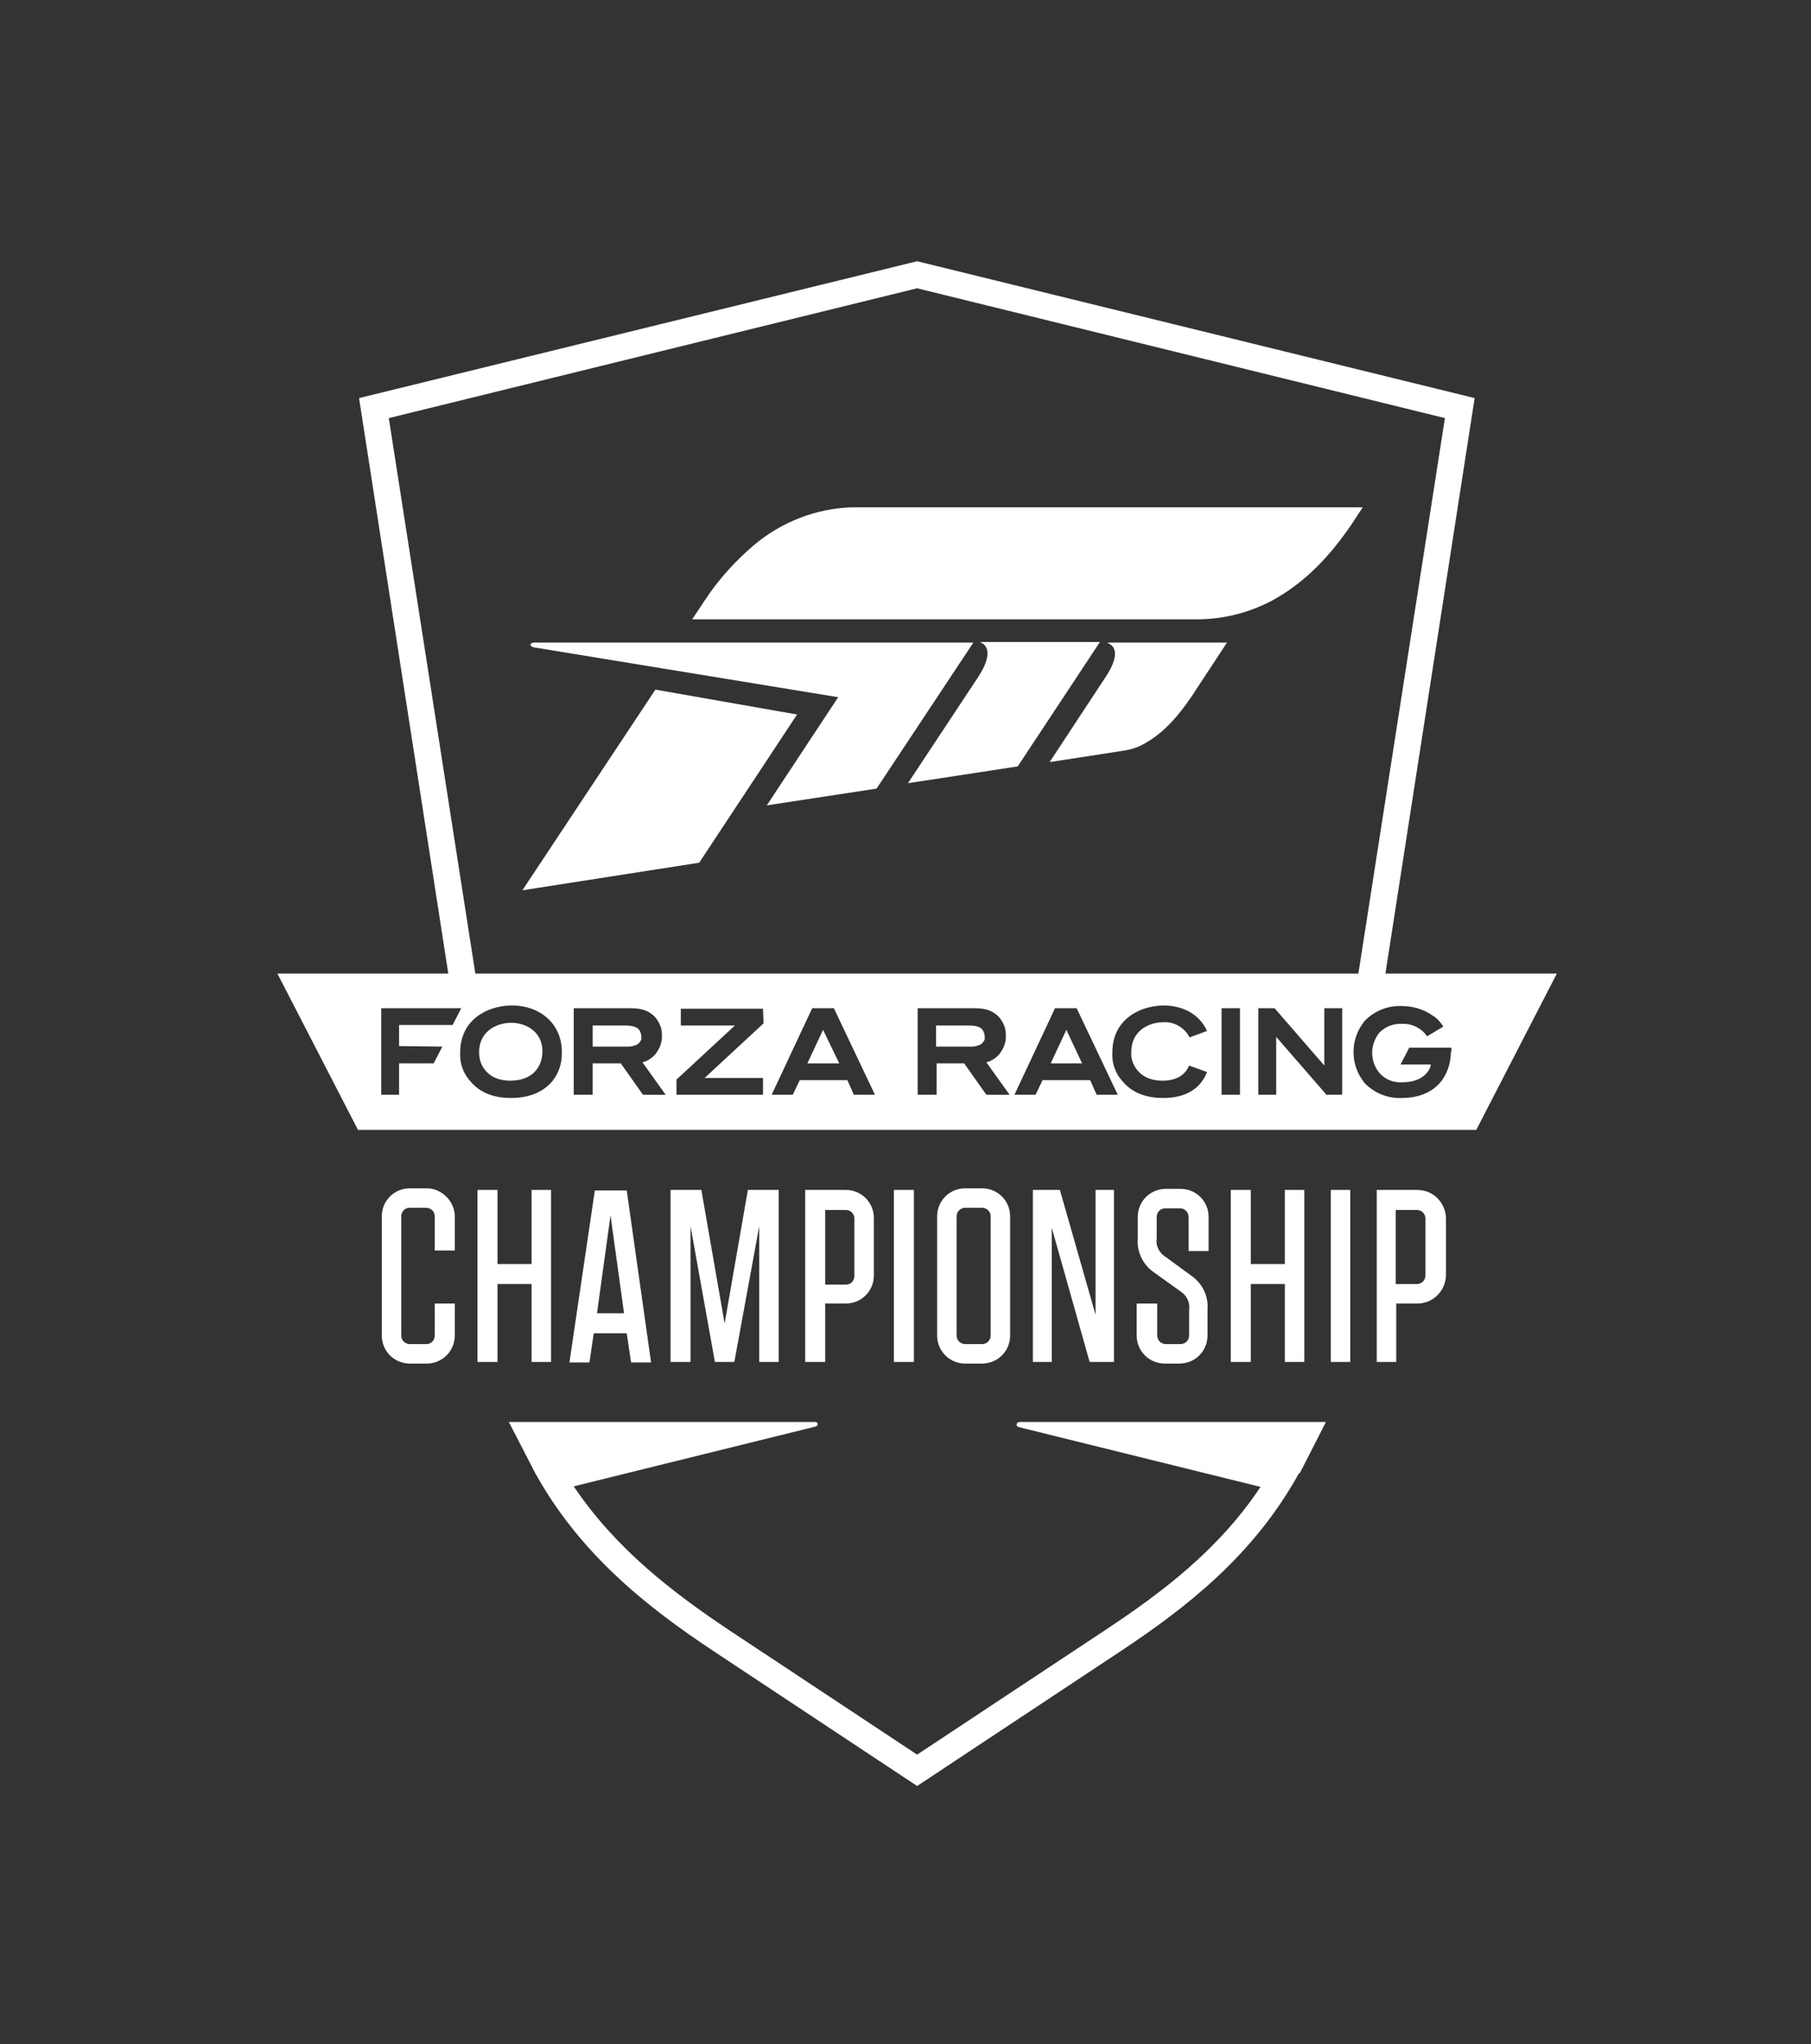 <?xml version="1.0" encoding="utf-8"?>
<!-- Generator: Adobe Illustrator 24.2.1, SVG Export Plug-In . SVG Version: 6.00 Build 0)  -->
<svg version="1.1" id="Layer_1" xmlns="http://www.w3.org/2000/svg" xmlns:xlink="http://www.w3.org/1999/xlink" x="0px" y="0px"
	 viewBox="0 0 334.9 377.9" style="enable-background:new 0 0 334.9 377.9;" xml:space="preserve">
<rect x="0" y="0" width="334.9" height="377.9" fill="#333333" stroke="none"/>
<style type="text/css">
	.st0{fill:#FFFFFF;}
</style>
<path class="st0" d="M115.8,189.6h-6.2v3.9h6.3c0.5,0,1,0,1.4-0.2c0.6-0.1,1-0.5,1.3-1.1v-0.1c0,0,0,0,0-0.1c0,0,0-0.1,0-0.1V192
	c0,0,0-0.1,0-0.1v-0.1c0,0,0-0.1,0-0.1c0,0,0-0.1,0-0.1l0,0c0-0.4-0.2-0.9-0.4-1.2c-0.3-0.4-1-0.8-2.5-0.8L115.8,189.6z"/>
<polygon class="st0" points="194.3,196.6 200.1,196.6 197.2,190.4 194.3,196.6 "/>
<polygon class="st0" points="149.3,196.6 155.2,196.6 152.2,190.4 149.3,196.6 "/>
<path class="st0" d="M179.3,189.6h-6.2v3.9h6.3c0.5,0,1,0,1.4-0.2c0.6-0.1,1-0.5,1.3-1.1v-0.1c0,0,0,0,0-0.1V192V192
	c0,0,0-0.1,0-0.1v-0.1c0,0,0-0.1,0-0.1c0,0,0-0.1,0-0.1l0,0c0-0.4-0.2-0.9-0.4-1.2c-0.3-0.4-0.9-0.8-2.5-0.8L179.3,189.6z"/>
<path class="st0" d="M94.3,189.1c-2.8,0.1-5.7,1.8-5.7,5.4c0,1.2,0.3,2.3,1,3.2c0.4,0.5,1.6,2.1,4.8,2.1c3.9,0,5.9-2.4,5.9-5.4
	C100.4,191.1,97.6,189,94.3,189.1L94.3,189.1z"/>
<path class="st0" d="M268.3,194.5c0,2.1-0.7,4.2-2.1,5.8c-1.1,1.2-3.2,2.7-7,2.7c-2.6,0.1-5-0.9-6.8-2.7c-2.8-3.4-2.8-8.2,0-11.6
	c1.8-1.8,4.2-2.8,6.8-2.7c2.1,0,4.1,0.6,5.8,1.8c0.8,0.5,1.4,1.2,1.9,2l-3,1.8c-1-1.5-2.8-2.4-4.6-2.3c-1.6-0.1-3.1,0.5-4.2,1.6
	c-1.8,2.2-1.8,5.3,0,7.5c1.1,1.2,2.6,1.8,4.2,1.7c4.3,0,5.3-2.7,5.3-3.3h-5.6l1.6-3.1h7.8V194.5L268.3,194.5z M248.2,202.4h-2.9
	l-9.3-10.7v10.7h-3.3v-16h3l9.2,10.6v-10.6h3.3L248.2,202.4L248.2,202.4z M229.3,202.4h-3.4v-16h3.4V202.4z M215.1,203
	c-5.1,0-7-2.5-7.7-3.3c-1.2-1.4-1.8-3.2-1.7-5.1c0-5.9,4.7-8.5,9.1-8.7c3.9-0.1,7,1.6,8.4,4.7l-3.2,1.2c-1-1.9-3-3-5.1-2.8
	c-2.8,0.1-5.7,1.8-5.7,5.5c-0.1,1.1,0.3,2.3,1,3.2c0.4,0.5,1.6,2.1,4.8,2.1c2.6,0,4.2-1.1,4.9-2.8l3.3,1.2
	C222.1,201.1,219.5,203,215.1,203L215.1,203z M202.8,202.4l-1.2-2.7h-8.8l-1.3,2.7h-3.9l7.5-16h4l7.6,16H202.8z M182.4,202.4
	l-4.1-5.8h-5.1v5.8h-3.5v-16H180c1.8,0,3.4,0.2,4.8,1.7c0.7,0.9,1.2,1.9,1.2,3.1c0,0.3,0,0.5,0,0.6c0,1.1-0.5,2.2-1.2,3.1
	c-0.6,0.7-1.5,1.3-2.4,1.5l4.3,6L182.4,202.4z M157.9,202.4l-1.2-2.7h-8.8l-1.3,2.7h-3.9l7.5-16h4l7.6,16H157.9z M141.2,189.2
	l-10.9,10.1h10.8v3.1h-16v-2.8l10.8-10h-10v-3.1h15.2L141.2,189.2L141.2,189.2z M118.9,202.4l-4.1-5.8h-5.2v5.8h-3.5v-16h10.3
	c1.8,0,3.4,0.2,4.8,1.7c0.7,0.9,1.2,1.9,1.2,3.1c0,0.3,0,0.5,0,0.6c0,1.1-0.5,2.2-1.2,3.1c-0.6,0.7-1.5,1.3-2.4,1.5l4.3,6
	L118.9,202.4z M94.5,203c-5.1,0-7-2.5-7.7-3.3c-1.2-1.4-1.8-3.2-1.7-5.1c0-5.9,4.7-8.5,9.1-8.7c5.3-0.2,9.7,3.1,9.7,8.6
	C104,199.2,100.7,203,94.5,203z M81.8,193.5l-1.6,3.1h-6.4v5.8h-3.3v-16h14.8l-1.6,3.1h-9.9v3.9L81.8,193.5z M71.9,77.3l97.7-24
	l97.6,24l-16,102.7H87.9L71.9,77.3z M256.2,180l16.5-106.4L169.6,48.3L66.4,73.6L82.9,180H51.3l14.9,28.9h206.8l14.9-28.9H256.2z"/>
<path class="st0" d="M188,263.4c0,0.2,0.1,0.4,0.6,0.5l44.5,11c-7.7,11.6-18.2,19.5-28.6,26.4l-34.9,23.1l-34.9-23.1
	c-10.3-6.9-20.8-14.9-28.6-26.5l44.5-11c0.4-0.1,0.6-0.2,0.6-0.5s-0.2-0.4-0.6-0.4H94.1l4.9,9.5l0,0c8.4,15.1,20.8,24.8,33,32.9
	l37.6,24.9l37.6-24.9c12.2-8.1,24.6-17.7,33-32.9l0.2-0.1l4.8-9.4h-56.6C188.2,262.9,188,263.1,188,263.4L188,263.4z"/>
<polygon class="st0" points="147.4,132.1 121.2,127.5 96.6,164.6 129.3,159.5 147.4,132.1 "/>
<path class="st0" d="M98.8,119.7l56.2,9.2l-13.2,20l20.3-3.1l17.9-27H98.8c-0.4,0-0.7,0.2-0.7,0.4S98.3,119.6,98.8,119.7L98.8,119.7
	z"/>
<path class="st0" d="M204.9,118.9L204.9,118.9c1,0.4,2.5,1.8-0.4,6.2l-10.4,15.8l13.6-2.1c1.4-0.2,2.7-0.6,3.9-1.3
	c3.8-2.1,6.4-5.3,8.8-8.8l6.5-9.9h-22C204.8,118.7,204.8,118.8,204.9,118.9L204.9,118.9z"/>
<path class="st0" d="M181.4,118.7c-0.1,0-0.1,0.1-0.1,0.1h0.1c0.9,0.4,2.4,1.8-0.4,6.2l-13.1,19.8l20.3-3.1l15.2-23L181.4,118.7z"/>
<path class="st0" d="M235.3,111c6.2-3.4,10.7-8.3,14.6-14l2.1-3.2h-94.5c-6.6,0.2-13,2.7-18.1,7c-3.4,2.9-6.5,6.3-9,10.1l-2.4,3.6
	h93.9C226.6,114.4,231.2,113.2,235.3,111z"/>
<polygon class="st0" points="98.3,251.8 101.9,251.8 101.9,220 98.3,220 98.3,233.7 92,233.7 92,220 88.3,220 88.3,251.8 92,251.8 
	92,237.4 98.3,237.4 98.3,251.8 "/>
<polygon class="st0" points="144,251.8 144,220 138.3,220 134,244.7 129.7,220 124,220 124,251.8 127.7,251.8 127.7,226.7 
	132.2,251.8 135.8,251.8 140.4,226.7 140.4,251.8 144,251.8 "/>
<path class="st0" d="M112.9,224.7l2.5,18.1h-5C110.4,242.8,112.9,224.7,112.9,224.7z M115.9,246.5l0.8,5.4h3.7l-4.5-31.8H110
	l-4.7,31.8h3.7l0.8-5.4H115.9z"/>
<path class="st0" d="M78.9,219.7h-3.1c-2.9,0-5.2,2.3-5.2,5.2v22c0,2.9,2.3,5.2,5.2,5.2h3.1c2.9,0,5.2-2.3,5.2-5.2v-5.9h-3.7v5.9
	c0,0.9-0.7,1.6-1.5,1.6c0,0,0,0,0,0h-3.1c-0.9,0-1.6-0.7-1.6-1.6c0,0,0,0,0,0v-22c0-0.9,0.7-1.6,1.5-1.6c0,0,0,0,0,0h3.1
	c0.9,0,1.6,0.7,1.6,1.6c0,0,0,0,0,0v6.3h3.7v-6.3C84.1,222.1,81.7,219.7,78.9,219.7z"/>
<polygon class="st0" points="165.3,220 165.3,251.8 169,251.8 169,220 165.3,220 "/>
<polygon class="st0" points="246.1,251.8 249.7,251.8 249.7,220 246.1,220 246.1,251.8 "/>
<polygon class="st0" points="227.6,220 227.6,251.8 231.3,251.8 231.3,237.4 237.6,237.4 237.6,251.8 241.2,251.8 241.2,220 
	237.6,220 237.6,233.7 231.3,233.7 231.3,220 227.6,220 "/>
<path class="st0" d="M263.6,235.8c0,0.9-0.7,1.6-1.6,1.6l0,0h-3.9v-13.7h3.9c0.9,0,1.6,0.7,1.6,1.6V235.8z M262.1,220h-7.5v31.8h3.6
	V241h3.9c2.9,0,5.2-2.3,5.3-5.2c0,0,0,0,0,0v-10.6C267.3,222.3,265,220,262.1,220L262.1,220L262.1,220z"/>
<polygon class="st0" points="201.5,251.8 206,251.8 206,220 202.6,220 202.6,243.1 196,220 191,220 191,251.8 194.5,251.8 
	194.5,227 201.5,251.8 "/>
<path class="st0" d="M210.2,241v5.9c0,2.9,2.3,5.2,5.2,5.2h2.7c2.9,0,5.2-2.3,5.2-5.2v-4.8c0.2-2.4-0.9-4.7-2.8-6.1l-5.2-3.8
	c-1-0.7-1.6-2-1.4-3.2v-4c0-0.9,0.7-1.6,1.6-1.6h0h2.7c0.9,0,1.6,0.7,1.6,1.6v0v6.3h3.7V225c0-2.9-2.3-5.2-5.2-5.2h-2.7
	c-2.9,0-5.2,2.3-5.2,5.2v4c-0.2,2.4,0.9,4.7,2.8,6.1l5.3,3.8c1,0.7,1.6,2,1.4,3.2v4.8c0,0.9-0.7,1.6-1.6,1.6h0h-2.7
	c-0.9,0-1.6-0.7-1.6-1.6v0V241L210.2,241z"/>
<path class="st0" d="M176.9,246.9v-22c0-0.9,0.7-1.6,1.6-1.6l0,0h3.1c0.9,0,1.6,0.7,1.6,1.6v0v22c0,0.9-0.7,1.6-1.6,1.6h0h-3.1
	C177.6,248.5,176.9,247.8,176.9,246.9C176.9,246.9,176.9,246.9,176.9,246.9z M181.6,252.1c2.9,0,5.2-2.3,5.2-5.2v-22
	c0-2.9-2.3-5.2-5.2-5.2h-3.1c-2.9,0-5.2,2.3-5.2,5.2v22c0,2.9,2.3,5.2,5.2,5.2H181.6z"/>
<path class="st0" d="M152.5,223.7h3.9c0.9,0,1.6,0.7,1.6,1.6v10.6c0,0.9-0.7,1.6-1.5,1.6c0,0,0,0,0,0h-3.9V223.7L152.5,223.7z
	 M152.5,241h3.9c2.9,0,5.2-2.3,5.2-5.2v-10.6c0-2.9-2.3-5.2-5.2-5.2l0,0h-7.5v31.8h3.7V241z"/>
</svg>
